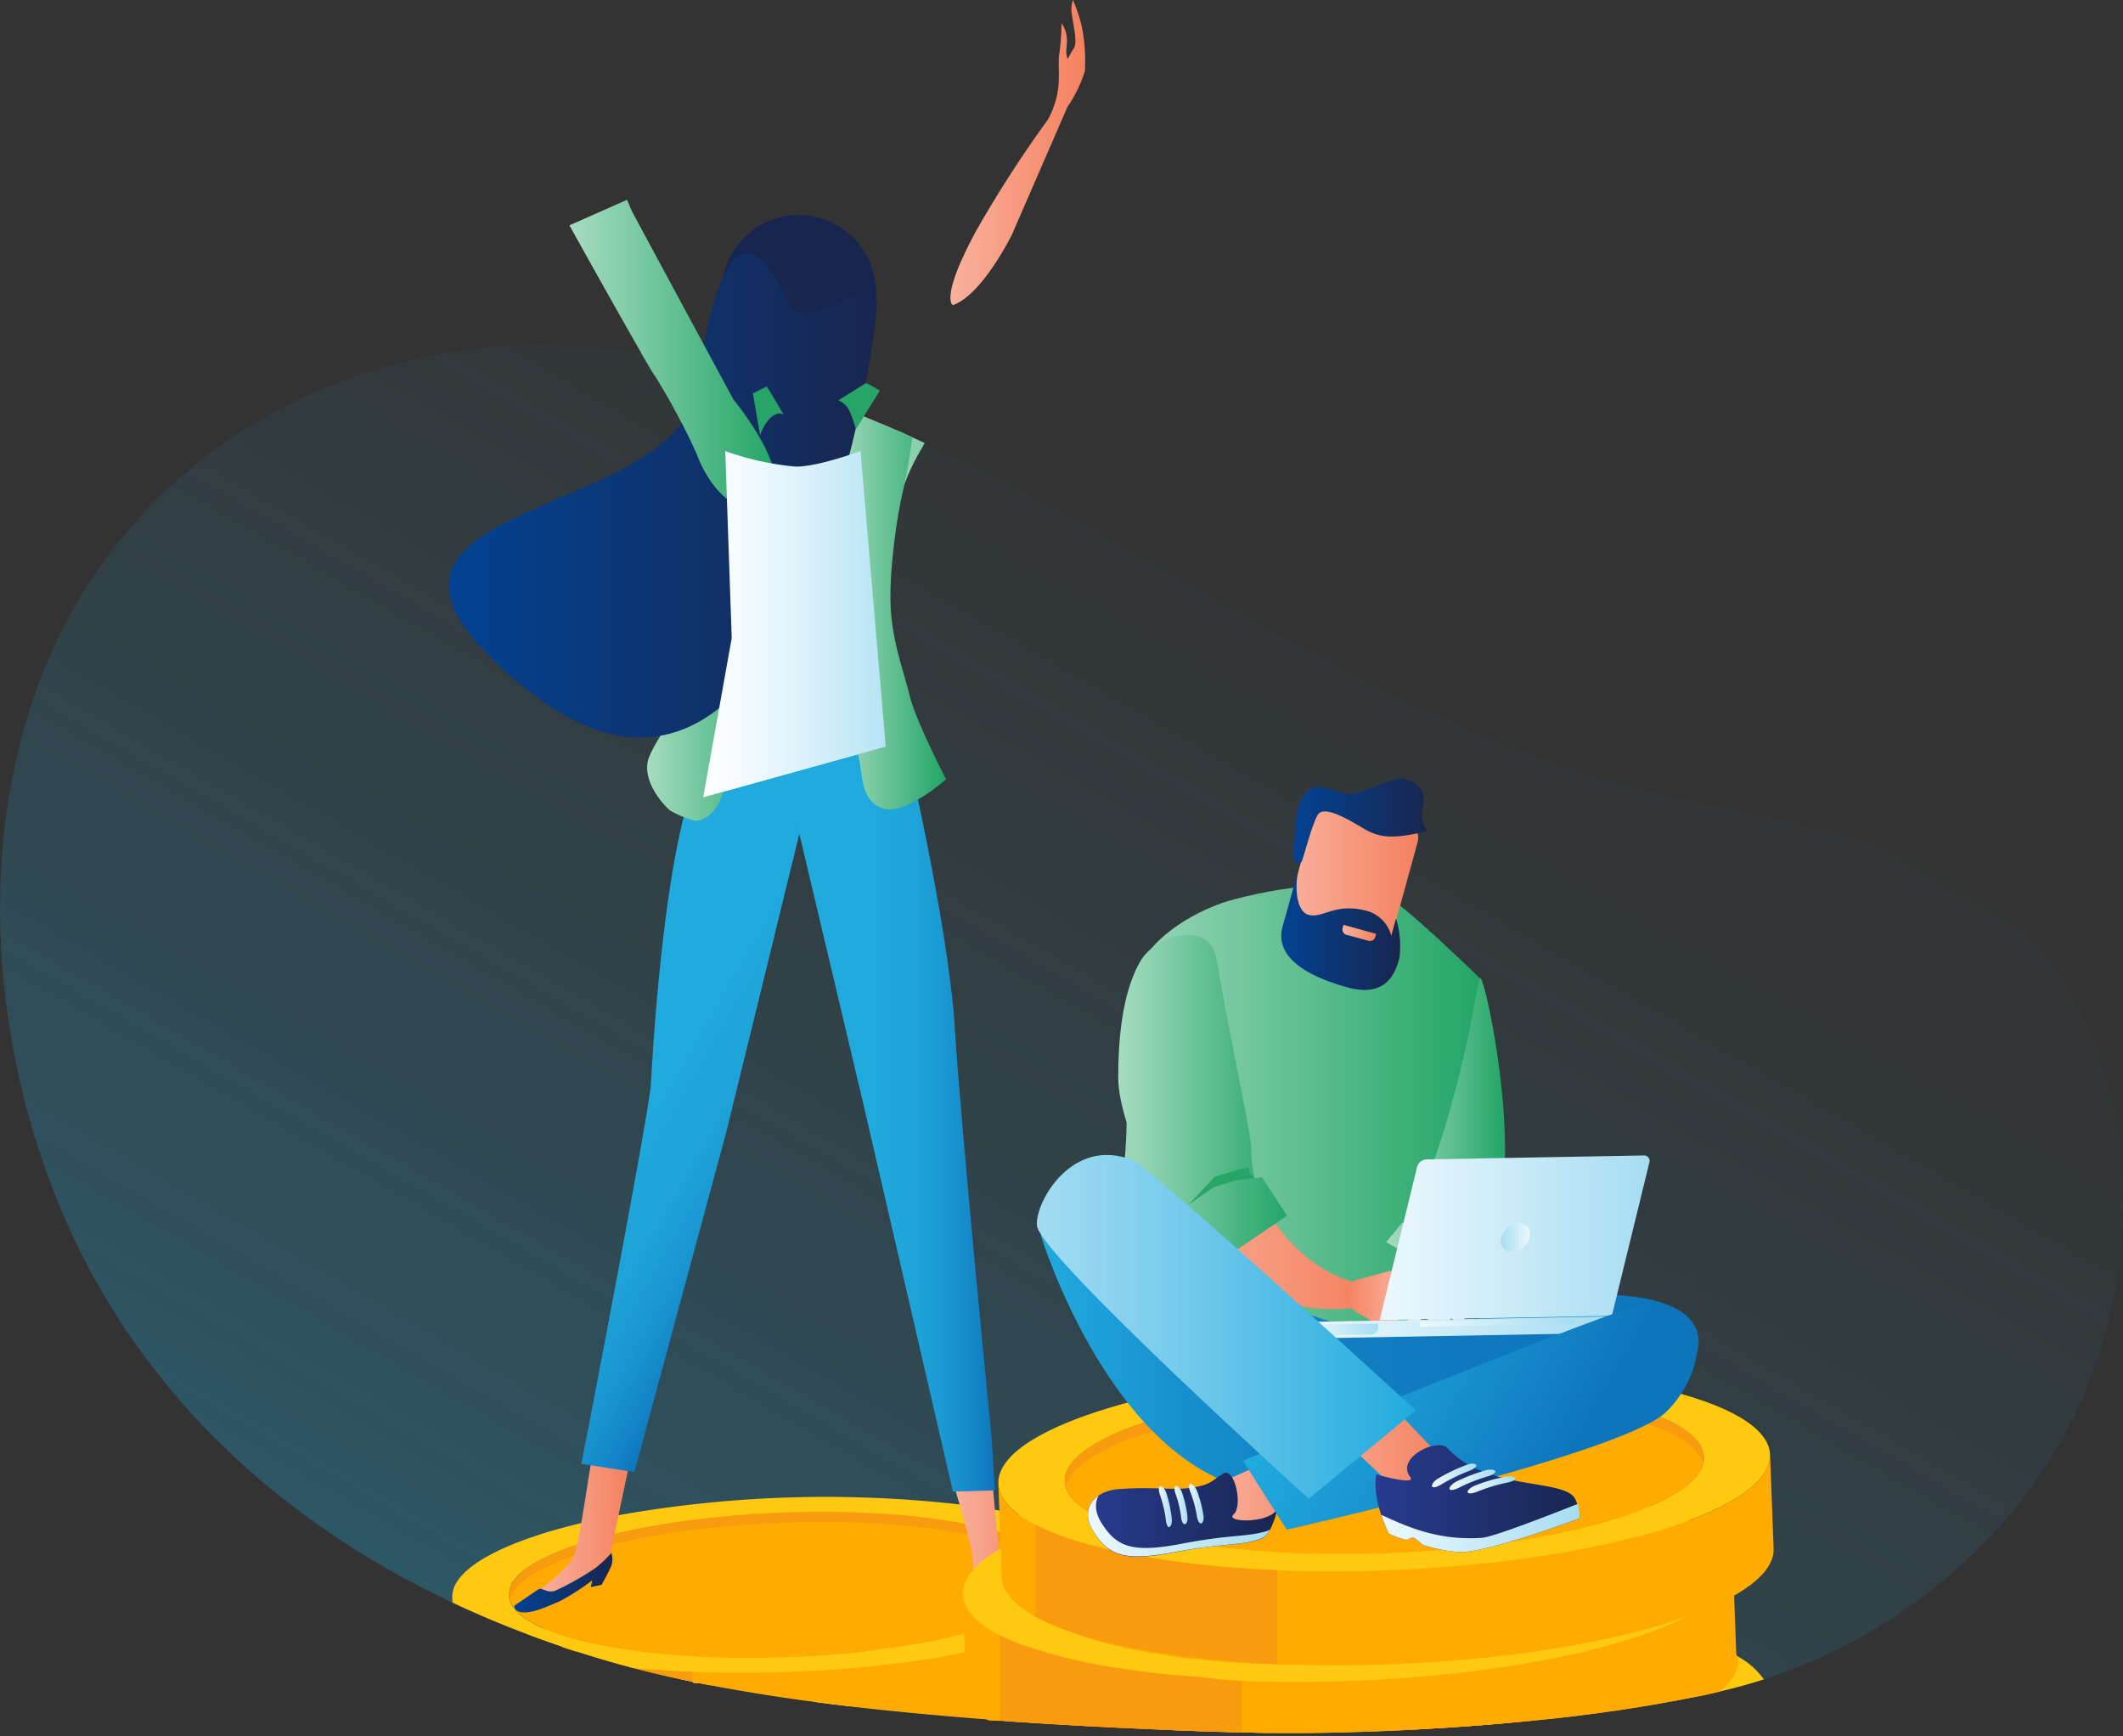 <svg xmlns="http://www.w3.org/2000/svg" xmlns:xlink="http://www.w3.org/1999/xlink" width="354.2" height="289.62" viewBox="0 0 354.2 289.62"><rect x="0" y="0" width="354.2" height="289.62" fill="#333333" stroke="none"/><defs><style>.cls-1{fill:none;}.cls-2{clip-path:url(#clip-path);}.cls-3{opacity:0.3;fill:url(#linear-gradient);}.cls-4{isolation:isolate;}.cls-5{fill:#ffab01;}.cls-6{fill:#ffc910;}.cls-7{fill:#f99b0f;}.cls-8{fill:#ffca10;}.cls-9{fill:url(#linear-gradient-2);}.cls-10{fill:url(#Áåçûìÿííûé_ãðàäèåíò_2);}.cls-11{fill:url(#linear-gradient-3);}.cls-12{fill:url(#Áåçûìÿííûé_ãðàäèåíò_2-2);}.cls-13{fill:url(#linear-gradient-4);}.cls-14{fill:url(#linear-gradient-5);}.cls-15{fill:url(#Áåçûìÿííûé_ãðàäèåíò_2-3);}.cls-16{fill:url(#Áåçûìÿííûé_ãðàäèåíò_2-4);}.cls-17{fill:url(#linear-gradient-6);}.cls-18{fill:url(#linear-gradient-7);}.cls-19{fill:url(#Áåçûìÿííûé_ãðàäèåíò_2-5);}.cls-20{fill:url(#Áåçûìÿííûé_ãðàäèåíò_2-6);}.cls-21{fill:url(#linear-gradient-8);}.cls-22{fill:url(#linear-gradient-9);}.cls-23{fill:url(#linear-gradient-10);}.cls-24{fill:url(#linear-gradient-11);}.cls-25{fill:url(#linear-gradient-12);}.cls-26{fill:#27a569;}.cls-27{fill:url(#linear-gradient-13);}.cls-28{fill:url(#linear-gradient-14);}.cls-29{fill:url(#linear-gradient-15);}.cls-30{fill:#c4d1e1;}.cls-31{fill:#e4eef3;}.cls-32{fill:url(#Áåçûìÿííûé_ãðàäèåíò_2-7);}.cls-33{fill:url(#linear-gradient-16);}.cls-34{fill:url(#linear-gradient-17);}.cls-35{fill:url(#Áåçûìÿííûé_ãðàäèåíò_2-8);}.cls-36{fill:url(#linear-gradient-18);}.cls-37{fill:url(#linear-gradient-19);}.cls-38{fill:url(#Áåçûìÿííûé_ãðàäèåíò_2-9);}.cls-39{fill:url(#linear-gradient-20);}.cls-40{fill:url(#linear-gradient-21);}.cls-41{fill:url(#linear-gradient-22);}.cls-42{fill:url(#linear-gradient-23);}.cls-43{fill:url(#linear-gradient-24);}.cls-44{fill:url(#linear-gradient-25);}.cls-45{fill:url(#Áåçûìÿííûé_ãðàäèåíò_2-10);}.cls-46{fill:url(#linear-gradient-26);}.cls-47{fill:url(#linear-gradient-27);}.cls-48{fill:#1a2d57;}.cls-49{fill:url(#linear-gradient-28);}.cls-50{fill:url(#linear-gradient-29);}.cls-51{fill:url(#linear-gradient-30);}.cls-52{fill:url(#linear-gradient-31);}.cls-53{fill:url(#Áåçûìÿííûé_ãðàäèåíò_2-11);}.cls-54{fill:url(#linear-gradient-32);}.cls-55{fill:url(#linear-gradient-33);}.cls-56{fill:url(#linear-gradient-34);}.cls-57{fill:url(#linear-gradient-35);}.cls-58{fill:url(#linear-gradient-36);}.cls-59{fill:url(#linear-gradient-37);}</style><clipPath id="clip-path" transform="translate(0)"><path class="cls-1" d="M347.44,233.25C337,256.68,317,272.3,295.73,279.67l-1.32.44c-2.26.73-4.74,1.42-7.41,2.05-.9.22-1.82.42-2.76.63h0l-.72.15a267,267,0,0,1-28.22,4.13l-3.27.31c-2.2.2-4.41.38-6.6.54-2.68.2-5.34.37-8,.52l-1.87.11c-8,.42-15.58.6-22,.55-1.63,0-3.18,0-4.64-.07h0l-.84,0-1,0-2.32-.08-3.42-.12-6.93-.26-7.63-.34c-3-.15-5.94-.3-9-.48h-.18l-2.59-.15-5.54-.35-2.77-.2h-.19l-.83-.06-1.1-.08c-7.16-.55-14.36-1.21-21.41-2l-1.67-.2h0c-1.76-.2-3.5-.42-5.24-.65h0l-.6-.08c-4.81-.64-9.5-1.36-14-2.17h0l-3.24-.59-2-.38h0l-1-.2-2.12-.45c-2.65-.57-5.22-1.18-7.69-1.83l0,0h0l-2.07-.55c-2.57-.71-5.15-1.48-7.71-2.32-.8-.25-1.6-.51-2.39-.79h0q-2.8-.94-5.58-2c-.91-.34-1.81-.69-2.72-1.05h0q-4.84-1.92-9.59-4.15h0a.18.18,0,0,1-.11-.05C53.12,256.81,32.75,241,18.52,218c-20-32.34-25.54-79.23-7.86-113.51,16.9-32.78,51.14-48.06,83.21-46.9A117.21,117.21,0,0,1,107,58.84q5,.73,9.91,1.88c.87.19,1.75.4,2.62.62,3.18.78,6.34,1.68,9.49,2.67q5.22,1.63,10.39,3.61l2.31.9h0l1.6.64.8.32q1.44.58,2.88,1.2l1.59.68c1.22.52,2.43,1,3.64,1.6q1,.45,2,.93c10.62,4.87,21.05,10.45,31.3,16.19,29.09,16.27,58,34.21,89.47,41.88,23.24,5.68,49.57,6.82,66.13,27.21C356.6,178.18,357.86,209.83,347.44,233.25Z"/></clipPath><linearGradient id="linear-gradient" x1="110.4" y1="288.14" x2="225.64" y2="88.53" gradientUnits="userSpaceOnUse"><stop offset="0" stop-color="#21abde"/><stop offset="0.14" stop-color="#21abde" stop-opacity="0.82"/><stop offset="0.36" stop-color="#21abde" stop-opacity="0.55"/><stop offset="0.57" stop-color="#21abde" stop-opacity="0.33"/><stop offset="0.75" stop-color="#21abde" stop-opacity="0.18"/><stop offset="0.9" stop-color="#21abde" stop-opacity="0.08"/><stop offset="1" stop-color="#21abde" stop-opacity="0.05"/></linearGradient><linearGradient id="linear-gradient-2" x1="120.39" y1="48.93" x2="146.16" y2="48.93" gradientUnits="userSpaceOnUse"><stop offset="0" stop-color="#024292"/><stop offset="0" stop-color="#18264f"/></linearGradient><linearGradient id="Áåçûìÿííûé_ãðàäèåíò_2" x1="158.58" y1="25.45" x2="181.06" y2="25.45" gradientUnits="userSpaceOnUse"><stop offset="0" stop-color="#f9b19d"/><stop offset="1" stop-color="#f4815f"/></linearGradient><linearGradient id="linear-gradient-3" x1="74.9" y1="82.63" x2="146.28" y2="82.63" gradientUnits="userSpaceOnUse"><stop offset="0" stop-color="#024292"/><stop offset="1" stop-color="#18264f"/></linearGradient><linearGradient id="Áåçûìÿííûé_ãðàäèåíò_2-2" x1="89.25" y1="26.98" x2="111.73" y2="26.98" xlink:href="#Áåçûìÿííûé_ãðàäèåíò_2"/><linearGradient id="linear-gradient-4" x1="95.01" y1="58.93" x2="129.39" y2="58.93" gradientUnits="userSpaceOnUse"><stop offset="0" stop-color="#a6dcc0"/><stop offset="1" stop-color="#23a568"/></linearGradient><linearGradient id="linear-gradient-5" x1="146.82" y1="57.33" x2="175.29" y2="57.33" xlink:href="#linear-gradient-4"/><linearGradient id="Áåçûìÿííûé_ãðàäèåíò_2-3" x1="89.49" y1="254.52" x2="105.16" y2="254.52" xlink:href="#Áåçûìÿííûé_ãðàäèåíò_2"/><linearGradient id="Áåçûìÿííûé_ãðàäèåíò_2-4" x1="159.05" y1="260.31" x2="173.97" y2="260.31" xlink:href="#Áåçûìÿííûé_ãðàäèåíò_2"/><linearGradient id="linear-gradient-6" x1="91.6" y1="171.56" x2="134.33" y2="196.24" gradientUnits="userSpaceOnUse"><stop offset="0" stop-color="#21abde"/><stop offset="0.44" stop-color="#20a9dd"/><stop offset="0.65" stop-color="#1ea2d8"/><stop offset="0.8" stop-color="#1995d0"/><stop offset="0.93" stop-color="#1383c5"/><stop offset="1" stop-color="#0e75bc"/></linearGradient><linearGradient id="linear-gradient-7" x1="130.01" y1="185.34" x2="165.99" y2="185.34" xlink:href="#linear-gradient-6"/><linearGradient id="Áåçûìÿííûé_ãðàäèåíò_2-5" x1="122.04" y1="65.65" x2="151.01" y2="65.65" xlink:href="#Áåçûìÿííûé_ãðàäèåíò_2"/><linearGradient id="Áåçûìÿííûé_ãðàäèåíò_2-6" x1="127.96" y1="47.28" x2="141.25" y2="47.28" xlink:href="#Áåçûìÿííûé_ãðàäèåíò_2"/><linearGradient id="linear-gradient-8" x1="117.32" y1="104.1" x2="147.77" y2="104.1" gradientUnits="userSpaceOnUse"><stop offset="0" stop-color="#fff"/><stop offset="0.27" stop-color="#f0f9fd"/><stop offset="0.78" stop-color="#c9ebf8"/><stop offset="1" stop-color="#b6e4f5"/></linearGradient><linearGradient id="linear-gradient-9" x1="107.97" y1="101.05" x2="130.86" y2="101.05" xlink:href="#linear-gradient-4"/><linearGradient id="linear-gradient-10" x1="139.17" y1="99.82" x2="157.83" y2="99.82" xlink:href="#linear-gradient-4"/><linearGradient id="linear-gradient-11" x1="85.79" y1="264.02" x2="102.18" y2="264.02" xlink:href="#linear-gradient-3"/><linearGradient id="linear-gradient-12" x1="162.3" y1="269.01" x2="176.36" y2="269.01" xlink:href="#linear-gradient-3"/><linearGradient id="linear-gradient-13" x1="181.96" y1="186.44" x2="247.04" y2="186.44" xlink:href="#linear-gradient-4"/><linearGradient id="linear-gradient-14" x1="231.28" y1="189.12" x2="251.09" y2="189.12" xlink:href="#linear-gradient-4"/><linearGradient id="linear-gradient-15" x1="235.17" y1="204.77" x2="246.5" y2="204.77" xlink:href="#linear-gradient-4"/><linearGradient id="Áåçûìÿííûé_ãðàäèåíò_2-7" x1="192.13" y1="206.12" x2="228.53" y2="206.12" xlink:href="#Áåçûìÿííûé_ãðàäèåíò_2"/><linearGradient id="linear-gradient-16" x1="186.57" y1="184.03" x2="214.73" y2="184.03" xlink:href="#linear-gradient-4"/><linearGradient id="linear-gradient-17" x1="224.27" y1="217.33" x2="233.67" y2="217.33" gradientUnits="userSpaceOnUse"><stop offset="0" stop-color="#f4815f"/><stop offset="1" stop-color="#f9b19d"/></linearGradient><linearGradient id="Áåçûìÿííûé_ãðàäèåíò_2-8" x1="214.3" y1="146.97" x2="236.61" y2="146.97" xlink:href="#Áåçûìÿííûé_ãðàäèåíò_2"/><linearGradient id="linear-gradient-18" x1="215.86" y1="136.94" x2="238.11" y2="136.94" xlink:href="#linear-gradient-3"/><linearGradient id="linear-gradient-19" x1="213.79" y1="155.19" x2="233.64" y2="155.19" xlink:href="#linear-gradient-3"/><linearGradient id="Áåçûìÿííûé_ãðàäèåíò_2-9" x1="223.97" y1="155.64" x2="229.6" y2="155.64" xlink:href="#Áåçûìÿííûé_ãðàäèåíò_2"/><linearGradient id="linear-gradient-20" x1="173.67" y1="225.8" x2="283.39" y2="225.8" gradientUnits="userSpaceOnUse"><stop offset="0" stop-color="#21abde"/><stop offset="0.05" stop-color="#1fa4da"/><stop offset="0.22" stop-color="#178fcd"/><stop offset="0.42" stop-color="#1280c3"/><stop offset="0.65" stop-color="#0f78be"/><stop offset="1" stop-color="#0e75bc"/></linearGradient><linearGradient id="linear-gradient-21" x1="217.42" y1="221.39" x2="269.21" y2="221.39" gradientUnits="userSpaceOnUse"><stop offset="0" stop-color="#edf8fc"/><stop offset="1" stop-color="#a6ddf2"/></linearGradient><linearGradient id="linear-gradient-22" x1="217.91" y1="221.77" x2="229.92" y2="221.77" xlink:href="#linear-gradient-21"/><linearGradient id="linear-gradient-23" x1="236.88" y1="220.63" x2="262.77" y2="220.63" gradientTransform="translate(4.05 -4.5) rotate(1.04)" xlink:href="#linear-gradient-21"/><linearGradient id="linear-gradient-24" x1="230.18" y1="206.48" x2="275.21" y2="206.48" xlink:href="#linear-gradient-21"/><linearGradient id="linear-gradient-25" x1="250.4" y1="206.47" x2="255.25" y2="206.47" gradientUnits="userSpaceOnUse"><stop offset="0" stop-color="#a6ddf2"/><stop offset="1" stop-color="#edf8fc"/></linearGradient><linearGradient id="Áåçûìÿííûé_ãðàäèåíò_2-10" x1="202.34" y1="247.72" x2="222.31" y2="247.72" xlink:href="#Áåçûìÿííûé_ãðàäèåíò_2"/><linearGradient id="linear-gradient-26" x1="181.52" y1="252.69" x2="213.07" y2="252.69" gradientUnits="userSpaceOnUse"><stop offset="0" stop-color="#283b90"/><stop offset="1" stop-color="#18264f"/></linearGradient><linearGradient id="linear-gradient-27" x1="181.52" y1="254.6" x2="211.89" y2="254.6" xlink:href="#linear-gradient-21"/><linearGradient id="linear-gradient-28" x1="193.39" y1="251.34" x2="195.53" y2="251.34" xlink:href="#linear-gradient-21"/><linearGradient id="linear-gradient-29" x1="195.96" y1="251.07" x2="198.13" y2="251.07" xlink:href="#linear-gradient-21"/><linearGradient id="linear-gradient-30" x1="198.38" y1="250.84" x2="200.81" y2="250.84" xlink:href="#linear-gradient-21"/><linearGradient id="linear-gradient-31" x1="220.3" y1="221.28" x2="270.32" y2="250.16" gradientUnits="userSpaceOnUse"><stop offset="0" stop-color="#21abde"/><stop offset="0.36" stop-color="#1995d0"/><stop offset="0.81" stop-color="#0e75bc"/></linearGradient><linearGradient id="Áåçûìÿííûé_ãðàäèåíò_2-11" x1="215.24" y1="236.32" x2="241.6" y2="236.32" xlink:href="#Áåçûìÿííûé_ãðàäèåíò_2"/><linearGradient id="linear-gradient-32" x1="173.04" y1="221.34" x2="236.21" y2="221.34" gradientUnits="userSpaceOnUse"><stop offset="0" stop-color="#a4dcf2"/><stop offset="0.34" stop-color="#7accec"/><stop offset="1" stop-color="#21abde"/></linearGradient><linearGradient id="linear-gradient-33" x1="229.48" y1="250" x2="263.6" y2="250" xlink:href="#linear-gradient-26"/><linearGradient id="linear-gradient-34" x1="230.45" y1="254.91" x2="263.6" y2="254.91" xlink:href="#linear-gradient-21"/><linearGradient id="linear-gradient-35" x1="244.87" y1="247.7" x2="252.81" y2="247.7" xlink:href="#linear-gradient-21"/><linearGradient id="linear-gradient-36" x1="241.83" y1="246.86" x2="249.5" y2="246.86" xlink:href="#linear-gradient-21"/><linearGradient id="linear-gradient-37" x1="238.91" y1="246.13" x2="246.31" y2="246.13" xlink:href="#linear-gradient-21"/></defs><g id="Layer_2" data-name="Layer 2"><g id="Layer_1-2" data-name="Layer 1"><g class="cls-2"><path class="cls-3" d="M103.58,277.69c-32.71-9.06-65-27.33-85.06-59.67S-7,138.79,10.65,104.51c16.9-32.78,51.14-48.06,83.22-46.9s62.59,16.19,91.68,32.47,58,34.21,89.47,41.88c23.25,5.68,49.57,6.82,66.14,27.21,15.44,19,16.69,50.66,6.28,74.08S317,272.3,295.73,279.67s-65.49,10-87.59,9.34C176.52,288,132.75,285.77,103.58,277.69Z" transform="translate(0)"/><g class="cls-4"><path class="cls-5" d="M186.86,288.18c-3-.15-5.94-.3-9-.48a2.24,2.24,0,0,0-.11.34s0,0,0-.05a1.59,1.59,0,0,1-.06-.3h0l-2.59-.15c.92-.35,1.78-.7,2.58-1.06.43-.19.85-.38,1.25-.58s.72-.35,1.06-.53l.76-.42.81-.48.75-.48a13.94,13.94,0,0,0,1.16-.85l.29-.24a9.74,9.74,0,0,0,1.25-1.23s0,0,0,0l.11-.13a1.13,1.13,0,0,0,.1-.13,2.22,2.22,0,0,0,.24-.32l.28-.42c.08-.14.16-.28.22-.41a2.9,2.9,0,0,0,.25-.58q.09-.29.15-.57l.06-.34c0-.11,0-.22,0-.33v-.26a2.35,2.35,0,0,1,0,.26c0,.21,0,.41,0,.62,0,.64.06,1.28.08,1.92C186.68,283.37,186.78,285.77,186.86,288.18Z" transform="translate(0)"/><path class="cls-6" d="M166.65,288.07h0a2.38,2.38,0,0,0,.05.26A2.34,2.34,0,0,1,166.65,288.07Zm19.83-9.91a.55.55,0,0,0,0-.18,5,5,0,0,0-1.47-3,9.46,9.46,0,0,0-1.3-1.17l-.2-.15h0a24.46,24.46,0,0,0-5.93-3h0c-1-.37-2.09-.72-3.26-1.06h0c-.49-.15-1-.29-1.52-.42l-.9-.23-.55-.14h0l-.06,0-.27-.07h0c-1.09-.25-2.22-.5-3.42-.73l-.63-.12h0l-1.46-.26c-.69-.13-1.4-.24-2.12-.35h0c-.82-.13-1.64-.25-2.48-.35h-.11c-22.13-2.92-51.6-1-70,4.74l-1.52.5-1.28.44q2.78,1.05,5.58,2h0l.8-.32,1-.36,1-.36h0c12.07-4,30.54-6,47.07-5.33q1.56.06,3.09.15l1.52.1,1.51.11,1.77.16q1.35.12,2.64.27c.48.06,1,.11,1.43.18l1.41.19,1.37.21c.91.14,1.81.29,2.68.46l.43.08,1.89.39.21.05h0l1.54.37.69.18h0l.95.26c.53.15,1,.3,1.53.46l.72.24.79.29h0l.14,0,.13.05.27.1c.31.12.61.24.89.37h0l.15.07h0c.28.12.55.24.8.37h0l.46.23.15.09h0l.57.31.53.31c.35.23.66.45.95.67h0l.29.24.25.22c.11.1.21.19.3.29l.22.22c.06.08.13.15.19.22l0,0h0a1.43,1.43,0,0,1,.19.26l.2.31a2.93,2.93,0,0,1,.31.61,1.11,1.11,0,0,1,.1.29l0,0,.06.22s0,.05,0,.07,0,.21.05.32a3,3,0,0,1-.1,1.15c-.62,2.4-3.94,4.88-10,7.08l-.14.05-.88.3-.23.08-.43.14c.42.29.87.58,1.37.86a.29.29,0,0,0,.1,0,0,0,0,0,0,0,0l.19,0V287l2.77.2,5.54.35c.92-.35,1.78-.7,2.58-1.06.43-.19.85-.38,1.25-.58s.72-.35,1.06-.53l.76-.42.81-.48.75-.48a13.94,13.94,0,0,0,1.16-.85l.29-.24a9.74,9.74,0,0,0,1.25-1.23s0,0,0,0h0a1.13,1.13,0,0,0,.1-.13,1.13,1.13,0,0,0,.1-.13,2.22,2.22,0,0,0,.24-.32l.28-.42c.08-.14.16-.28.22-.41a2.9,2.9,0,0,0,.25-.58,4.6,4.6,0,0,0,.16-.58c0-.11,0-.22.05-.33s0-.22,0-.33A2.35,2.35,0,0,0,186.48,278.16Z" transform="translate(0)"/><path class="cls-5" d="M93.21,276.41h-.06l-.07,0h.08Z" transform="translate(0)"/><path class="cls-5" d="M176.84,279.48c-.62,2.4-3.94,4.88-10,7.08l-.14.05-.88.3-.23.08-.43.14h0l-.43-.3c-7.16-.55-14.36-1.21-21.41-2l-1.67-.2h0c-1.76-.2-3.5-.42-5.24-.65h0l-.6-.08c-4.81-.64-9.5-1.36-14-2.17h0l-3.24-.59-2-.38h0l-1,.32v-.52l-2.12-.45c-2.65-.57-5.22-1.18-7.69-1.83l-1.15-.12,1.08.1-2.07-.55c-2.57-.71-5.15-1.48-7.71-2.32-.8-.25-1.6-.51-2.39-.79l.8-.32,1-.36,1-.36h0c12.07-4,30.54-6,47.07-5.33q1.56.06,3.09.15l1.52.1,1.51.11,1.77.16q1.34.12,2.64.27c.48.06,1,.11,1.43.18l1.41.19,1.37.21c.91.14,1.81.29,2.68.46l.43.08,1.89.39.21.05h0l1.54.37.69.18h0l.95.26c.53.15,1,.3,1.53.46l.72.24.79.29h0l.14,0,.13.05.27.1c.31.12.61.24.89.37h0l.15.07h0c.28.12.55.24.8.37h0l.46.23.15.09h0l.57.31.53.31c.35.23.66.45.95.67h0l.29.24.25.22c.11.1.21.19.3.29l.22.22c.06.08.13.15.19.22l0,0h0l.19.26.2.31a2.93,2.93,0,0,1,.31.61c0,.1.07.19.1.29l0,0,.06.22s0,.05,0,.07,0,.21.05.32A3,3,0,0,1,176.84,279.48Z" transform="translate(0)"/><path class="cls-7" d="M93.15,276.39h0l-.07,0Z" transform="translate(0)"/><path class="cls-7" d="M176.94,278.33a3.45,3.45,0,0,1-.1,1.15,3.87,3.87,0,0,0-.6-1.25,10.56,10.56,0,0,0-4.15-3.14h0l-.65-.3-.06,0h0l-.06,0h0c-.72-.32-1.5-.63-2.36-.93h0l-.09,0h0c-.61-.21-1.25-.41-1.92-.61-1.31-.38-2.75-.73-4.31-1.06l-1.26-.26-.36-.07c-18-3.41-44.57-2.24-61.51,2.55h0c-1.05.3-2.06.61-3,.94l-.46.16c-.8-.25-1.6-.51-2.39-.79h0l.82-.32,1-.36,1-.36h0c12.07-4,30.54-6,47.07-5.33q1.56.06,3.09.15l1.52.1,1.51.11,1.77.16q1.34.12,2.64.27c.48.06,1,.11,1.43.18l1.41.19,1.37.21c.91.14,1.81.29,2.68.46l.43.08,1.89.39.21.05h0l1.54.37.69.18h0l.95.26c.53.15,1,.3,1.53.46l.72.24.73.25h0l.19.08.13.05.27.1c.31.12.61.24.89.37h0l.15.07h0c.28.12.55.24.8.37h0l.46.23.15.09h0l.57.31.53.31c.35.23.66.45.95.67h0l.29.24.25.22c.11.1.21.19.3.29l.22.22c.06.08.13.15.19.22l0,0h0l.19.26.2.31a3.51,3.51,0,0,1,.31.61c0,.1.07.19.1.29l0,0a1.89,1.89,0,0,1,.05.23l0,.06C176.91,278.11,176.92,278.22,176.94,278.33Z" transform="translate(0)"/><path class="cls-7" d="M150.13,276.69a.43.43,0,0,0-.12-.11,4.06,4.06,0,0,0-1.18-.56l-.19-.06c-.3-.09-.65-.17-1-.25l-2-.4h0l-.12,0-2,.23-.82.08c-.84.09-1.68.17-2.53.24l-.13,0,7.64,1.5.85.19h0c.65-.07,1.29-.16,1.92-.24A.66.66,0,0,0,150.13,276.69Zm6.77,1.16a4.64,4.64,0,0,0-1.91-1.17h0a16.26,16.26,0,0,0-2.87-.79l1.81-.61-3.39-.66-1.76-.34-.37.13-1.43.48-.84-.16-2.25-.44,1.81-.6-5.15-1-.37.12-1.43.48-.85-.16-2.24-.44-.37.13-4.13,1.38,3.09.6-5.09,1.7h0l-5.69,1.91-2,.66-2.54.85-2.41.81,2,.38,3.24.59h0l2-.66.37-.13,9.26,1.81a7.52,7.52,0,0,1,2.71.95,1.28,1.28,0,0,1,.32.28h0c1.74.23,3.48.45,5.24.65h0l1.67.2a1.23,1.23,0,0,0-.19-1.37h0a2,2,0,0,0-.28-.31l.48,0h0a40.72,40.72,0,0,0,10.22-1.68C156.79,280.32,157.88,279,156.9,277.85Zm-17.37,3.49a21.34,21.34,0,0,1-2.73-.32l-8.23-1.6,1.28-.43,1.91-.64,7-2.35h0l.24-.08.37-.13.56.11h0l7.64,1.5.85.19h0a5,5,0,0,1,1.27.51c1.21.69.79,1.59-1.36,2.31A26.3,26.3,0,0,1,139.53,281.34Zm10.6-4.65a.43.43,0,0,0-.12-.11,4.06,4.06,0,0,0-1.18-.56l-.19-.06c-.3-.09-.65-.17-1-.25l-2-.4h0l-.12,0-2,.23-.82.08c-.84.09-1.68.17-2.53.24l-.13,0,7.64,1.5.85.19h0c.65-.07,1.29-.16,1.92-.24A.66.66,0,0,0,150.13,276.69Zm0,0a.43.43,0,0,0-.12-.11,4.06,4.06,0,0,0-1.18-.56l-.19-.06c-.3-.09-.65-.17-1-.25l-2-.4h0l-.12,0-2,.23-.82.08c-.84.09-1.68.17-2.53.24l-.13,0,7.64,1.5.85.19h0c.65-.07,1.29-.16,1.92-.24A.66.66,0,0,0,150.13,276.69Z" transform="translate(0)"/><path class="cls-8" d="M157,276.33c-.53-.8-2.05-1.52-4.53-2l-.38-.08,1.81-.61-5.15-1-.37.12-1.43.49-.84-.17-2.25-.43,1.81-.61-5.15-1-.37.12-1.43.49-.85-.17-2.24-.44-.37.13-4.13,1.38,3.09.6L124,276.56h0l-.55.18-4.51,1.5-2.19.74h0l-1.19.4-2.12.71,2.12.45v.52l1-.32h0l2,.38,5.22-1.75.37-.13,9.26,1.8c3,.6,4,1.66,2.71,2.64a3.39,3.39,0,0,1-.28.2l.6.08h0c1.74.23,3.48.45,5.24.65h0a4.38,4.38,0,0,0,1.48-1.17h0a1.21,1.21,0,0,0,.2-.34h0a1.38,1.38,0,0,0-.49-1.65,41.58,41.58,0,0,0,10.71-1.72,7.35,7.35,0,0,0,3.37-1.87A1.17,1.17,0,0,0,157,276.33Zm-7.28,1.77a6.06,6.06,0,0,1-1.36.62,26.3,26.3,0,0,1-8.85.93,18.27,18.27,0,0,1-2.73-.32l-2.63-.51h0l-2.4-.47-3.19-.62,4-1.35h0l6.41-2.14.37-.13,6.18,1.2h0l2,.4c.38.08.73.16,1,.25l.19.06a4.06,4.06,0,0,1,1.18.56.43.43,0,0,1,.12.11.66.66,0,0,1,.26.66A1.27,1.27,0,0,1,149.74,278.1Z" transform="translate(0)"/><path class="cls-7" d="M83.72,289.6l-.37-.15.27.1Z" transform="translate(0)"/></g><g class="cls-4"><path class="cls-6" d="M85.16,271.53v.1a.31.31,0,0,0,0-.1Z" transform="translate(0)"/><path class="cls-5" d="M75.55,267.37a.18.18,0,0,1-.11-.05l0-.84a1.94,1.94,0,0,0,0,.24A3.89,3.89,0,0,0,75.55,267.37Z" transform="translate(0)"/><path class="cls-5" d="M93.21,276.41h-.06l-.07,0h.08Z" transform="translate(0)"/><path class="cls-5" d="M187,275.82a4.21,4.21,0,0,1-.53,2.16c-.06.13-.14.26-.22.4a7.2,7.2,0,0,1-.91,1.18,20,20,0,0,1-6.17,4.14h0a55.19,55.19,0,0,1-5.91,2.34c-1.17.39-2.39.77-3.66,1.13l-2.77-.2v.93l-.19,0a0,0,0,0,1,0,0,.29.29,0,0,1-.1,0c-.5-.28-.95-.57-1.37-.86h0l-.43-.3c-7.16-.55-14.36-1.21-21.41-2l-1.67-.2h0c-1.76-.2-3.5-.42-5.24-.65h0l-.6-.08c-4.81-.64-9.5-1.36-14-2.17h0l-3.24-.59-2-.38h0l-1,.32v-.52l-2.12-.45c-2.65-.57-5.22-1.18-7.69-1.83l1.52.14,1.6.13.31,0h0l1.75.12,1.78.11,1.41.08,1.42.06,1.19.05h.33l2,.05,2.46,0h3.72c.84,0,1.68,0,2.52,0l2.15-.05c1.44,0,2.88-.1,4.31-.17h0l.29,0c1.11-.05,2.22-.12,3.33-.2.82-.05,1.64-.11,2.45-.18l.4,0,1.26-.11a2.66,2.66,0,0,0,.28,0L145,278c1.17-.12,2.32-.25,3.47-.39h.05c.65-.07,1.29-.16,1.92-.24,1.55-.21,3.08-.43,4.59-.67h0l2-.35.09,0L159,276l2.07-.4,1.15-.24,1.42-.32,1-.22c.77-.18,1.52-.36,2.26-.56s1.3-.34,1.94-.51h0l2-.59.38-.12h.05l.78-.25.74-.24,1.19-.41.3-.11,1-.35.92-.36.48-.19c.33-.14.65-.27,1-.42h0l.6-.27c.39-.17.76-.35,1.12-.53s.75-.38,1.11-.58l.5-.28c.5-.28,1-.57,1.38-.85s.56-.38.82-.57.49-.38.71-.57a3.11,3.11,0,0,0,.33-.29l.31-.29.34-.34a3.47,3.47,0,0,0,.25-.29,3.47,3.47,0,0,0,.25-.29,3.19,3.19,0,0,0,.23-.32l.28-.42a4.1,4.1,0,0,0,.22-.41h0a3.29,3.29,0,0,0,.17-.39c0-.14.09-.27.13-.4a1.17,1.17,0,0,0,.05-.2,3.12,3.12,0,0,0,.09-.44,2.83,2.83,0,0,0,0-.29,2,2,0,0,0,0-.25.06.06,0,0,1,0,0v.07q.24,6,.46,11.93v.07a1,1,0,0,0,0,.17C187,275.05,187,275.44,187,275.82Z" transform="translate(0)"/><path class="cls-6" d="M172.75,269.7v-1.59l-.08-.1-.83.47h0l-.58.31h0l-.14.08h0c-.6.3-1.24.59-1.93.88l-1.14.47-.67.26-1.73.61h0l-1,.34a19.17,19.17,0,0,0,2.27,1.35l.23.12.48.23.05,0,.25.12.16.08.15.06.05,0,.55.25h0l2-.59.38-.12h.05l.78-.25.74-.24,1.19-.41.3-.11,1-.35.92-.36A29.26,29.26,0,0,1,172.75,269.7Zm0,0v-1.59l-.08-.1-.83.47h0l-.58.31h0l-.14.08h0c-.6.3-1.24.59-1.93.88l-1.14.47-.67.26-1.73.61h0l-1,.34a19.17,19.17,0,0,0,2.27,1.35l.23.12.48.23.05,0,.25.12.16.08.15.06.05,0,.55.25h0l2-.59.38-.12h.05l.78-.25.74-.24,1.19-.41.3-.11,1-.35.92-.36A29.26,29.26,0,0,1,172.75,269.7Zm13.73-7.41a5.58,5.58,0,0,0-2.35-4l-.28-.23a14.55,14.55,0,0,0-1.9-1.25,26.79,26.79,0,0,0-4-1.85h0q-.89-.33-1.86-.66h0c-1.8-.59-3.81-1.15-6.07-1.65h0l-2.46-.51-.76-.14-.76-.14c-1.9-.34-3.86-.64-5.9-.89h0a197.82,197.82,0,0,0-56.9,1.78q-3.17.58-6.11,1.29c-2.83.67-5.49,1.41-7.93,2.23-9.57,3.21-14.08,6.94-13.73,10.46a3.89,3.89,0,0,0,.12.65h0q4.74,2.24,9.59,4.15a.31.31,0,0,1,0,.1v-.1c.91.36,1.81.71,2.72,1.05q2.78,1.05,5.58,2h0c.79.28,1.59.54,2.39.79,2.56.84,5.14,1.61,7.71,2.32l2.07.55-1.08-.1,1.15.12,1.52.14,1.6.13.31,0h0l1.75.12,1.78.11,1.41.08,1.42.06,1.19.05h.33l2,.05,2.46,0h3.72c.84,0,1.68,0,2.52,0l2.15-.05c1.44,0,2.88-.1,4.31-.17h0l.29,0c1.11-.05,2.22-.12,3.33-.2.82-.05,1.64-.11,2.45-.18l.4,0,1.26-.11a2.66,2.66,0,0,0,.28,0L145,278c1.17-.12,2.32-.25,3.47-.39h.05c.65-.07,1.29-.16,1.92-.24,1.55-.21,3.08-.43,4.59-.67h0l2-.35.09,0L159,276l2.07-.4,1.15-.24,1.42-.32,1-.22c.77-.18,1.52-.36,2.26-.56s1.3-.34,1.94-.51h0l2-.59.38-.12h.05l.78-.25.74-.24,1.19-.41.3-.11,1-.35.92-.36.48-.19c.33-.14.65-.27,1-.42h0l.6-.27c.39-.17.76-.35,1.12-.53s.75-.38,1.11-.58l.5-.28c.5-.28,1-.57,1.38-.85s.56-.38.82-.57.49-.38.71-.57a3.11,3.11,0,0,0,.33-.29l.31-.29.34-.34a3.47,3.47,0,0,0,.25-.29,3.47,3.47,0,0,0,.25-.29,3.19,3.19,0,0,0,.23-.32l.28-.42a4.1,4.1,0,0,0,.22-.41h0a3.29,3.29,0,0,0,.17-.39c0-.14.09-.27.13-.4a1.17,1.17,0,0,0,.05-.2,3.12,3.12,0,0,0,.09-.44c0-.14,0-.28,0-.43v-.07A.66.66,0,0,0,186.48,262.29Zm-25.57,10.2c-1.31.34-2.68.66-4.09,1-.66.14-1.33.28-2,.41l-2.31.43c-.65.12-1.3.22-2,.33l-1.94.29-.76.1c-.74.11-1.49.21-2.24.3h0l-.12,0-2,.23-.82.08c-.84.09-1.68.17-2.53.24l-.13,0h0l-1.17.1h0c-1,.09-2,.16-3.05.22l-3.09.16h0c-.57,0-1.14.06-1.71.07s-1.15,0-1.72.05h0l-1.57,0c-1.19,0-2.38,0-3.57,0h0c-2.09,0-4.17-.06-6.21-.15l-1.29-.06-2.2-.13c-.73,0-1.45-.1-2.16-.16-1.85-.15-3.66-.34-5.42-.57l-.7-.09c-1.85-.25-3.64-.54-5.35-.87l-1.27-.26h0l-.8-.17L97,273.73l-.73-.19a37.06,37.06,0,0,1-5.62-1.9q-.77-.33-1.44-.69l-.64-.36c-2-1.16-3.19-2.43-3.54-3.74a2.07,2.07,0,0,1-.08-.42,2.35,2.35,0,0,1,0-.59,1,1,0,0,1,0-.17s0-.06,0-.09a1.89,1.89,0,0,1,.08-.4,0,0,0,0,1,0,0s0-.06,0-.09.09-.26.14-.39.12-.27.19-.4l0-.09c.06-.1.12-.21.19-.31l.21-.3a.39.39,0,0,1,.08-.1l.14-.18a9.51,9.51,0,0,1,1.28-1.24l.07-.05h0l0,0a5.74,5.74,0,0,1,.47-.35c.14-.11.29-.21.44-.31.44-.3.93-.6,1.46-.89l.47-.26.68-.34.89-.43c.75-.34,1.55-.67,2.41-1,.65-.25,1.33-.49,2-.73l0,0h0l.53-.17.91-.29,1.59-.47,1.09-.3c.66-.18,1.33-.35,2-.52,1.59-.38,3.25-.74,5-1.06l1.54-.28c.52-.1,1-.19,1.58-.27l1.6-.26c1-.15,1.94-.28,2.93-.41.56-.08,1.12-.15,1.69-.21l1.93-.22.38,0,2.34-.23.38,0,.93-.08,1.82-.14,1.13-.08,2.27-.13c4.11-.22,8.26-.29,12.33-.21l1.54,0,2.43.08,2.38.13.54,0,2.55.19c2,.16,3.88.36,5.74.61.22,0,.45.05.67.09,1,.14,2.05.29,3,.47l1.26.22.52.09.24.05,1.89.39q.92.19,1.77.42c.49.12,1,.25,1.43.38l.57.16.6.18,1.3.42.86.31.44.17.67.27h0l.34.14q.87.38,1.62.78c.37.19.71.4,1,.6a5.46,5.46,0,0,1,.47.31c.3.21.57.42.82.63h0a.52.52,0,0,1,.11.1l.21.19.15.15.13.12h0l0,0a.8.8,0,0,0,.13.13l.1.11,0,.05h0l.15.2a.86.86,0,0,0,.07.1h0l.17.26,0,.05h0l0,0,.13.23v0h0l.06.12h0s0,0,0,0v0a.47.47,0,0,1,.06.15c0,.06.05.12.07.17s0,.06,0,.09,0,0,0,0v.07a2.54,2.54,0,0,1,.1.37.77.77,0,0,1,0,.15,3.42,3.42,0,0,1,0,.64v.05c0,.11,0,.2,0,.31a3.94,3.94,0,0,1-.18.65,5.08,5.08,0,0,1-.33.66c-.06.1-.13.21-.21.32s-.32.42-.51.64a11.71,11.71,0,0,1-2.09,1.77l-.29.19-.51.32-.08.05-.83.47h0l-.58.31h0l-.14.08h0c-.6.3-1.24.59-1.93.88l-1.14.47-.67.26-1.73.61h0l-1,.34c-.67.2-1.35.41-2,.6Zm11.84-2.79v-1.59l-.08-.1-.83.47h0l-.58.31h0l-.14.08h0c-.6.3-1.24.59-1.93.88l-1.14.47-.67.26-1.73.61h0l-1,.34a19.17,19.17,0,0,0,2.27,1.35l.23.12.48.23.05,0,.25.12.16.08.15.06.05,0,.55.25h0l2-.59.38-.12h.05l.78-.25.74-.24,1.19-.41.3-.11,1-.35.92-.36A29.26,29.26,0,0,1,172.75,269.7Zm-79.59,6.69h-.08l.07,0h.06Z" transform="translate(0)"/><path class="cls-5" d="M161.24,254.24c19.12,3.71,21,11.27,4.32,16.87s-45.8,7.14-64.91,3.42-21.06-11.27-4.32-16.87S142.13,250.52,161.24,254.24Z" transform="translate(0)"/><path class="cls-7" d="M96.33,259.34c16.73-5.6,45.8-7.14,64.91-3.42,9.52,1.85,14.77,4.65,15.59,7.69,1-3.67-4.33-7.19-15.59-9.37-19.11-3.72-48.18-2.19-64.91,3.42-8.41,2.81-12.1,6.12-11.27,9.19C85.72,264.29,89.44,261.65,96.33,259.34Z" transform="translate(0)"/><path class="cls-7" d="M93.15,276.39h0l-.07,0Z" transform="translate(0)"/><path class="cls-7" d="M115.53,278.93v1.61l-2.12-.45c-2.65-.57-5.22-1.18-7.69-1.83l-1.15-.12,1.08.1h0l1.57.16,1.6.13.31,0h0l1.75.12,1.78.11Z" transform="translate(0)"/></g><path class="cls-9" d="M146.16,48.93a12.89,12.89,0,1,1-12.88-13.07A13,13,0,0,1,146.16,48.93Z" transform="translate(0)"/><path class="cls-10" d="M181,11.89a22.59,22.59,0,0,1-2.91,5.95l-9.26,21.3s-5,10.16-9.88,11.76c0,0-2.18-1.15,3.91-12.39a199.3,199.3,0,0,1,12-18.6c2.66-5,1.48-8.44,1.86-10.85a38.83,38.83,0,0,0,.39-5.19c1.51,2.27.61,4,.83,5.22s0,.81,1.2-1c.68-1-.07-3.83-.31-5.69A4.91,4.91,0,0,1,179,0a23.63,23.63,0,0,1,1.56,4.79A29.57,29.57,0,0,1,181,11.89Z" transform="translate(0)"/><path class="cls-11" d="M146.28,50.72c0,7.57-15.34,108.56-64.94,58.36C55.83,83.26,114.21,86.38,116.5,63.8c.76-7.53,5.47-34.79,14.72-13.7C134.49,57.55,146.28,43.16,146.28,50.72Z" transform="translate(0)"/><path class="cls-12" d="M111.36,52.43c-4.92-1.59-9.89-11.76-9.89-11.76l-9.25-21.3a21.82,21.82,0,0,1-2.91-6,29.43,29.43,0,0,1,.49-7.1,23.67,23.67,0,0,1,1.56-4.78,4.91,4.91,0,0,1,.14,2.38c-.24,1.86-1,4.66-.31,5.7,1.2,1.81,1,2.21,1.19,1s-.68-3,.83-5.23a38.83,38.83,0,0,0,.39,5.19C94,13,92.81,16.4,95.44,21.41a200.85,200.85,0,0,1,12,18.64C113.54,51.28,111.36,52.43,111.36,52.43Z" transform="translate(0)"/><path class="cls-13" d="M122.35,66.62,105.42,35.23l-.8-1.9L95,37.59s13.4,24.11,14.33,25.16a109.79,109.79,0,0,1,7,13.2c.65,2,5.05,11.26,11.21,7.84S122.35,66.62,122.35,66.62Z" transform="translate(0)"/><path class="cls-14" d="M148,65.09l16.94-31.4.79-1.89,9.61,4.25S161.9,60.16,161,61.22,155,72.64,154,74.41c-3.56,5.85-3.56,9.11-4.37,8.34C144.54,78,148,65.09,148,65.09Z" transform="translate(0)"/><path class="cls-15" d="M105.16,243.45l-3.48,16.43s-7.74,5.9-10.24,6.59-2-.25-1.71-.79,5-3.92,6-6.09,2.86-16.4,3.17-17.08S105.16,243.45,105.16,243.45Z" transform="translate(0)"/><path class="cls-16" d="M159.05,247.46s2.89,9.32,3.25,12.52-.2,4.24.79,5.2,7.91,8.6,9.44,8.52a1.44,1.44,0,0,0,1.44-1.54s-5.43-5.82-6.35-8.11-1.87-15.22-2-16.53S159.05,247.46,159.05,247.46Z" transform="translate(0)"/><path class="cls-17" d="M135.7,129.58l-14.49,59.13-15.37,56.86L97,244.19s11.29-58.27,11.59-63.38,2.52-46.63,9.92-55.48S135.7,129.58,135.7,129.58Z" transform="translate(0)"/><path class="cls-18" d="M150.59,121.86s7.61,32,8.7,49.49,6.14,68.35,6.14,68.35l.56,8.92-7,.2-14.92-64.55L130,124.93Z" transform="translate(0)"/><path class="cls-19" d="M131,52.76s1.22,7,.2,8.94-8,6.41-9,7.77,2,11.85,12.07,10.3,14.18-6.42,14.18-8,4.64-4.26,1.36-5.42-8.59-2-10-3.5a11.11,11.11,0,0,1-2.25-9.52C138.6,49.27,131,52.76,131,52.76Z" transform="translate(0)"/><path class="cls-20" d="M136.48,38.83c-.21-.06-.43-.1-.65-.14-.44,2.4-2.45,5.24-5.56,7.48A19.59,19.59,0,0,1,128,47.58v2.25c0,3.34,3,6,6.65,6s6.64-2.7,6.64-6V44.75A13.6,13.6,0,0,1,136.48,38.83Z" transform="translate(0)"/><path class="cls-21" d="M147.77,124.54,117.32,133l4.76-26.56L121,75.25a48.08,48.08,0,0,0,11.51,2.57c3.52.21,11.05-2.57,11.05-2.57Z" transform="translate(0)"/><path class="cls-22" d="M116.8,73.43s2.48,17.4,2.87,24.41c.71,12.64-11,25.29-11.64,29.37s3.67,7.93,3.67,7.93a16.54,16.54,0,0,0,4.09,1.75c1.43.19,4.16-1.12,5.11-5.83,1.18-5.83,4.8-25.9,5.52-29.53,1-5.15.21-20.2,1-22.15s3.78-8.26,3.37-9.81-3.37-4.37-3.37-4.37S118.43,69.74,116.8,73.43Z" transform="translate(0)"/><path class="cls-23" d="M145.09,64.62s-4,1.6-5.22,2.18-.61,7,0,7.87,1.69,20.55,1.84,25.21.77,23,1.54,26.37.31,7.29,4,8.6S157.83,130,157.83,130s-5.06-9.81-6-13.75-2.93-8.94-3.23-14.91,1-15.12,2.13-19.82C152,76.23,152.6,69,152.91,68.11S146.32,65.05,145.09,64.62Z" transform="translate(0)"/><path class="cls-24" d="M102,259.05a3.46,3.46,0,0,1,0,2.14c-.33.83-1.63,3.19-1.63,3.19l-1.8.38.25-1.14a39.75,39.75,0,0,1-5.48,3.52c-1.73.7-5.43,2.56-7.09,1.56a1,1,0,0,1-.45-.83s3.52-2.42,4.07-2.76,1.4.72,2.76.25a46.37,46.37,0,0,0,6.63-3.73A18.48,18.48,0,0,0,102,259.05Z" transform="translate(0)"/><path class="cls-25" d="M162.44,263a5.52,5.52,0,0,0,0,2.17,10.09,10.09,0,0,0,1,2.23l1.59.73a39.74,39.74,0,0,0,4.58,4.17c1.48.94,4.62,3.31,6.3,2.56a1,1,0,0,0,.52-.75s-2.89-2.91-3.35-3.32-1.39.52-2.58-.14a44,44,0,0,1-5.57-4.65A29.61,29.61,0,0,1,162.44,263Z" transform="translate(0)"/><path class="cls-26" d="M144.32,64l-4.45,2.77a3.56,3.56,0,0,1,1.84,1.75,21,21,0,0,1,1.08,3.06l4-6.41S144.32,63.6,144.32,64Z" transform="translate(0)"/><path class="cls-26" d="M127.91,64.47l.72,1.13,2.29,3.87s-.48-1.21-2.25.1a7,7,0,0,0-1.84,3.06l-1.22-7Z" transform="translate(0)"/><g class="cls-4"><path class="cls-6" d="M253.39,287.5c-.46-.05-.91-.09-1.37-.12q-3.44-.3-7-.48c-3.06-.15-6.18-.24-9.33-.27-3,0-5.92,0-8.89.09q-3.48.09-6.94.29-3.72.21-7.4.53c-1.71.15-3.4.32-5.08.5l-.24,0c-1.94.21-3.86.45-5.74.71l3.42.12,2.32.08,1,0,.84,0h0c1.46,0,3,.07,4.64.07,6.37,0,13.93-.13,22-.55l1.87-.11c2.62-.15,5.28-.32,8-.52a1.47,1.47,0,0,1-.13.57A57.88,57.88,0,0,0,253.39,287.5Zm-8.67,1a2.15,2.15,0,0,1,.33.35,2,2,0,0,0,.24-.38Zm-7.85.64a5.76,5.76,0,0,1-.7.44l1.18,0A1.93,1.93,0,0,0,236.87,289.16Z" transform="translate(0)"/></g><g class="cls-4"><path class="cls-5" d="M166.63,288a0,0,0,0,1,0,0v-.33a1,1,0,0,0,0,.17C166.62,287.86,166.63,287.91,166.63,288Z" transform="translate(0)"/><path class="cls-5" d="M295.27,283.6v0Z" transform="translate(0)"/><path class="cls-5" d="M295.33,283a4,4,0,0,1-.05.6,5.36,5.36,0,0,0,0-.8A1.34,1.34,0,0,1,295.33,283Z" transform="translate(0)"/><path class="cls-6" d="M295.32,282.77a5.36,5.36,0,0,1,0,.8,4,4,0,0,0,.05-.6A1.34,1.34,0,0,0,295.32,282.77ZM290,276.36a50,50,0,0,0-13.13-4.63l-1.1-.25c-.76-.17-1.56-.33-2.37-.49-1.6-.31-3.24-.59-4.93-.85a194.45,194.45,0,0,0-28.94-2h-1.41q-3.26,0-6.52.12l-2.32.09c-5.12.22-10.22.6-15.18,1.13h0l-.95.1c-1.78.2-3.54.41-5.28.65h0c-1.87.26-3.72.54-5.52.84h0l-2.32.4c-4.63.83-9,1.81-13,2.94l-.13,0s0,0,0,0l-.32.09L185,275q-1.26.38-2.46.78c-1.19.4-2.31.8-3.37,1.22-.8.31-1.57.63-2.29.94h0l-.63.28a38.4,38.4,0,0,0-3.94,2.07h0c-3.06,1.89-4.88,3.83-5.47,5.75a3.7,3.7,0,0,0-.14.55c0,.12,0,.24-.05.36a4.61,4.61,0,0,0,0,.83c0,.06,0,.11,0,.16l.19,0V287l2.77.2,5.54.35,2.59.15v0l0-.21a3.22,3.22,0,0,1,0-1,5.47,5.47,0,0,1,1.45-2.76h0a19.23,19.23,0,0,1,6.17-4.14c.34-.16.69-.32,1.06-.47h0l.1,0,1.06-.45c1-.4,2.11-.81,3.28-1.2s2.67-.85,4.1-1.24h0l.49-.15h0A128.74,128.74,0,0,1,209,273.22h0c1.36-.2,2.73-.4,4.13-.57,2.24-.29,4.54-.54,6.86-.75H220c2.12-.19,4.25-.35,6.41-.47h0c3.24-.19,6.51-.3,9.76-.33h0a165.52,165.52,0,0,1,24.82,1.49h0c1.73.25,3.4.54,5,.85l.87.18h0c.88.18,1.73.37,2.54.56h0c1.29.31,2.49.63,3.61,1,.6.18,1.16.37,1.71.55l.8.29c.52.19,1,.38,1.49.58l.69.3c.45.2.88.41,1.28.61,2.83,1.46,4.5,3.08,5,4.75a3.9,3.9,0,0,1,.13.57c.94-.21,1.86-.41,2.76-.63,2.67-.63,5.15-1.32,7.41-2.05A12.76,12.76,0,0,0,290,276.36Z" transform="translate(0)"/><path class="cls-5" d="M237.35,289.62l-1.18,0a5.76,5.76,0,0,0,.7-.44A1.93,1.93,0,0,1,237.35,289.62Z" transform="translate(0)"/><path class="cls-5" d="M245.29,288.49a2,2,0,0,1-.24.38,2.15,2.15,0,0,0-.33-.35Z" transform="translate(0)"/><path class="cls-5" d="M284.16,284.19a.36.36,0,0,1,0,.1s0-.05,0-.07Z" transform="translate(0)"/><path class="cls-5" d="M284.24,282.79h0l-.72.15a267,267,0,0,1-28.22,4.13c-.61.16-1.24.3-1.9.43a57.88,57.88,0,0,1-8.1,1,1.47,1.47,0,0,0,.13-.57c-2.68.2-5.34.37-8,.52l-1.87.11c-8,.42-15.58.6-22,.55-1.63,0-3.18,0-4.64-.07h0l-.84,0-1,0-2.32-.08-3.42-.12-2.15.31h0l-1.21.19-1.12.18-3.31-.65.87-.29-7.63-.34c-3-.15-5.94-.3-9-.48a2.24,2.24,0,0,0-.11.34s0,0,0-.05a1.59,1.59,0,0,1-.06-.3h0v0l0-.21a3.22,3.22,0,0,1,0-1,5.47,5.47,0,0,1,1.45-2.76h0a19.23,19.23,0,0,1,6.17-4.14c.34-.16.69-.32,1.06-.47h0l.1,0,1.06-.45c1-.4,2.11-.81,3.28-1.2s2.67-.85,4.1-1.24h0l.49-.15h0A128.74,128.74,0,0,1,209,273.22h0c1.36-.2,2.73-.4,4.13-.57,2.24-.29,4.54-.54,6.86-.75H220c2.12-.19,4.25-.35,6.41-.47h0c3.24-.19,6.51-.3,9.76-.33h0a165.52,165.52,0,0,1,24.82,1.49h0c1.73.25,3.4.54,5,.85l.87.18h0c.88.18,1.73.37,2.54.56h0c1.29.31,2.49.63,3.61,1,.6.18,1.16.37,1.71.55l.8.29c.52.19,1,.38,1.49.58l.69.3c.45.2.88.41,1.28.61,2.83,1.46,4.5,3.08,5,4.75A3.9,3.9,0,0,1,284.24,282.79Z" transform="translate(0)"/><path class="cls-7" d="M284.16,284.19a.36.36,0,0,1,0,.1s0-.05,0-.07Z" transform="translate(0)"/><path class="cls-7" d="M284.23,282.79l-.72.15c-2-3-7.83-5.69-17.43-7.56l-.65-.12h0c-1.22-.23-2.48-.44-3.77-.64-1.9-.28-3.87-.53-5.89-.73h0a186.42,186.42,0,0,0-29.27-.52h-.05q-3.22.18-6.39.47H220q-3.5.31-6.87.75c-4.3.55-8.42,1.24-12.27,2.07h0l-.57.12h0q-4.69,1.05-8.7,2.34h0l-.64.22c-1.56.52-3,1.06-4.26,1.61q-.81.35-1.53.69h0s0,0,0,0a18,18,0,0,0-6.08,4.23,5.7,5.7,0,0,0-1.06,1.81,2.24,2.24,0,0,0-.11.34s0,0,0-.05a1.59,1.59,0,0,1-.06-.3h0v0l0-.21a3.22,3.22,0,0,1,0-1,5.47,5.47,0,0,1,1.45-2.76h0a19.23,19.23,0,0,1,6.17-4.14c.34-.16.69-.32,1.06-.47h0l.1,0,1.06-.45c1-.4,2.11-.81,3.28-1.2s2.67-.85,4.1-1.24h0l.49-.15h0A128.74,128.74,0,0,1,209,273.22h0c1.36-.2,2.73-.4,4.13-.57,2.24-.29,4.54-.54,6.86-.75H220c2.12-.19,4.25-.35,6.41-.47h0c3.24-.19,6.51-.3,9.76-.33h0a165.52,165.52,0,0,1,24.82,1.49h0c1.73.25,3.4.54,5,.85l.87.18h0c.88.18,1.73.37,2.54.56h0c1.29.31,2.49.63,3.61,1,.6.18,1.16.37,1.71.55l.8.29c.52.19,1,.38,1.49.58l.69.3c.45.2.88.41,1.28.61,2.83,1.46,4.5,3.08,5,4.75A3.86,3.86,0,0,1,284.23,282.79Z" transform="translate(0)"/><path class="cls-7" d="M198.84,289l-.43.15-.36.12,1.21-.19Zm62.19-6.6c-.76-.9-2.62-1.71-5.54-2.28l2.09-.7-6-1.16-.43.15-1.66.55-1-.19-1-.21h0l-1.52-.29,2.08-.7-3.72-.72h0l-2.2-.44-.43.14-1.66.56-1-.19-1.3-.26h0l-1.28-.25-.43.15-1.09.36h0l-1.89.65h0l-1.74.58,3.57.7-3.8,1.27h0l-8.68,2.92L217,284.81,207.4,288l-.24.08-2.32.78,2.32.08,1,0,.84,0h0c1.46,0,3,.07,4.64.07l6.24-2.09,2.69-.9L223,286l3.83.75,6.9,1.34a12.21,12.21,0,0,1,1.87.49l1.87-.11c2.62-.15,5.28-.32,8-.52a1.47,1.47,0,0,1-.13.57,57.88,57.88,0,0,0,8.1-1c.66-.13,1.29-.27,1.9-.43s1.26-.35,1.84-.54C260.91,285.27,262.17,283.73,261,282.41ZM231.9,283l8.41-2.82.42-.15,9.54,1.86a8.51,8.51,0,0,1,2.48.81c1.4.8.91,1.85-1.58,2.68a30.72,30.72,0,0,1-10.26,1.08,24,24,0,0,1-3.16-.38l-9.54-1.85Z" transform="translate(0)"/><path class="cls-8" d="M255.49,278.18l2.09-.7-1.36-.27s0,0,0,0l-4.59-.89-.43.14-1.66.56-1-.19-1.32-.25h0l-1.23-.25,2.08-.7-.77-.16h0l-5.17-1-.43.15-1.66.56-1-.2-2.59-.5-.43.14-4.79,1.61,3.57.7-.09,0-1.89.64h0l-8.56,2.86-1.94.65L217,282.86l-9.87,3.3-4.74,1.59-1-.19-2.6-.5-.43.14-3.92,1.32-.87.29,3.31.65,1.12-.18,1.21-.19h0l2.15-.31,3.42.12,2.32.08,1,0,.84,0-.6-.12,4.1-1.37,10.09-3.38L223,284l10.73,2.09a12.78,12.78,0,0,1,2,.53c1.39.51,2,1.15,1.75,1.81,2.62-.15,5.28-.32,8-.52a1.56,1.56,0,0,0-.38-1,3.33,3.33,0,0,0-.32-.34,48.16,48.16,0,0,0,12.41-2,8.65,8.65,0,0,0,3.9-2.16C262.35,280.79,260.43,279.14,255.49,278.18Zm-2.74,4.51a6.73,6.73,0,0,1-1.58.73,30.47,30.47,0,0,1-10.26,1.07,22.48,22.48,0,0,1-3.16-.37L231.9,283l-3.69-.72,7.26-2.43h0l4.82-1.61.42-.14,4.24.82,5.3,1C253.46,280.54,254.34,281.67,252.75,282.69Zm-8,5.83a2.15,2.15,0,0,1,.33.35,2,2,0,0,0,.24-.38Z" transform="translate(0)"/></g><g class="cls-4"><path class="cls-6" d="M172.32,281.24c-.17-4.25-.38-9.92-.54-14.17.11,2.93.42,10.82.54,13.84A1.82,1.82,0,0,0,172.32,281.24Z" transform="translate(0)"/><path class="cls-5" d="M245.29,288.49a2,2,0,0,1-.24.38,2.15,2.15,0,0,0-.33-.35Z" transform="translate(0)"/><path class="cls-5" d="M160.68,266.07V266A.34.34,0,0,0,160.68,266.07Z" transform="translate(0)"/><path class="cls-5" d="M290,276.79c.07,1.77-.92,3.58-3,5.37-.9.22-1.82.42-2.76.63h0l-.72.15a267,267,0,0,1-28.22,4.13c-.61.16-1.24.3-1.9.43a57.88,57.88,0,0,1-8.1,1,1.47,1.47,0,0,0,.13-.57c-2.68.2-5.34.37-8,.52l-1.87.11c-8,.42-15.58.6-22,.55-1.63,0-3.18,0-4.64-.07h0l-.84,0-1,0-2.32-.08-3.42-.12-2.15.31h0l-1.21.19-1.12.18-3.31-.65.87-.29-7.63-.34c-3-.15-5.94-.3-9-.48a2.24,2.24,0,0,0-.11.34s0,0,0-.05a1.59,1.59,0,0,1-.06-.3h0l-2.59-.15-5.54-.35-2.77-.2v.93l-.19,0a0,0,0,0,1,0,0,.29.29,0,0,1-.1,0c-.5-.28-.95-.57-1.37-.86h0l-.43-.3c-2.22-1.64-3.37-3.38-3.44-5.17l-.23-6.08-.12-3.09,0-.77-.07-1.69-.11-3.13,0-.66v-.12h0a.81.81,0,0,0,0,.16,2.57,2.57,0,0,0,.06.4,2.25,2.25,0,0,0,.05.22h0a.82.82,0,0,0,.06.19,3,3,0,0,0,.13.39,6.26,6.26,0,0,0,1.06,1.75,3.7,3.7,0,0,0,.37.42,8.48,8.48,0,0,0,.86.82l.06.06h0a11.4,11.4,0,0,0,1.18.9,19.17,19.17,0,0,0,2.27,1.35l.23.12.48.23.05,0,.25.12.16.08.15.06.05,0,.55.25h0l.16.07.11,0a1.28,1.28,0,0,1,.24.11l.13.05c.43.18.87.35,1.33.52l.08,0,.28.11.25.09.06,0,.65.23h0l.08,0,.34.11.17.06.49.16.47.15c.29.09.59.19.9.27l.75.22.69.19h0l.35.1.3.08h0c.3.09.6.17.91.24l1.59.38c1.11.26,2.26.5,3.47.74.59.11,1.18.23,1.79.33l1.82.31.23,0h0l1.08.17,1.06.16,1.75.24,1.11.14h0l1.07.14c.62.08,1.26.15,1.89.21l.15,0,1.42.14.31,0,1.13.1c1,.1,2.1.18,3.17.26l2.36.16c1.37.08,2.76.15,4.15.21,1.11,0,2.23.08,3.36.1l1.7,0c1.39,0,2.78,0,4.19,0l3.82,0h.06l3.9-.09,3.39-.14,1.74-.08,1.61-.1h0c1-.05,1.95-.12,2.93-.19l1.58-.12h0l2.09-.17c1.71-.15,3.4-.31,5.08-.5l1.94-.22.37,0c.84-.11,1.68-.21,2.51-.33h0l1.47-.2c.56-.08,1.11-.15,1.66-.24,1.89-.28,3.75-.58,5.57-.92,0,0,0,0,0,0,3.21-.57,6.29-1.23,9.2-1.95h0c1.4-.34,2.76-.71,4.08-1.09h0q1-.29,2-.6l1-.31,1-.31c1.19-.4,2.31-.8,3.37-1.22.88-.34,1.71-.68,2.49-1l.93-.42c.45-.21.88-.42,1.29-.64a25.09,25.09,0,0,0,4.66-3c.16-.13.31-.27.45-.4s.35-.32.52-.49.3-.31.44-.47.27-.31.39-.46a7.46,7.46,0,0,0,.64-.94,5.21,5.21,0,0,0,.37-.75,4.91,4.91,0,0,0,.25-.8c0-.06,0-.12.05-.18s0-.23.05-.35,0-.24,0-.36a1.93,1.93,0,0,0,0-.24.17.17,0,0,1,0,.07v0l.18,4.71q.19,5.18.38,10.33C290,276.5,290,276.65,290,276.79Z" transform="translate(0)"/><path class="cls-6" d="M267.41,249.34c26.75,5.2,29.46,15.77,6,23.61s-64.07,10-90.81,4.79-29.46-15.77-6-23.61S240.66,244.14,267.41,249.34Zm-77.5,26c22.16,4.31,55.84,2.53,75.23-4s17.16-15.26-5-19.57-55.83-2.52-75.23,4-17.15,15.25,5,19.56Z" transform="translate(0)"/><path class="cls-5" d="M260.14,251.77c22.15,4.31,24.39,13.07,5,19.57s-53.07,8.27-75.23,4-24.39-13.06-5-19.56S238,247.47,260.14,251.77Z" transform="translate(0)"/><path class="cls-7" d="M184.91,257.7c19.4-6.5,53.08-8.28,75.23-4,11,2.14,17.11,5.39,18.06,8.91,1.11-4.25-5-8.33-18.06-10.87-22.15-4.3-55.83-2.52-75.23,4-9.74,3.27-14,7.1-13.06,10.65C172.63,263.42,176.94,260.37,184.91,257.7Z" transform="translate(0)"/><path class="cls-7" d="M238.78,266.86c1.66,1.51.39,3.31-4,4.77-5.07,1.7-12.9,2.49-19.84,2.19a47.83,47.83,0,0,1-7-.78l-1.2-.23-.43.15-1.66.55-1-.19-5-1,2.08-.7-3.58-.7-.42.15-1.66.55-1-.2-5-1,2.08-.7-3.58-.7,4.79-1.6.43-.14,2.6.5,1,.19,14.62-4.89,5.22-1.75,12.52-4.2-3.58-.69,4.79-1.61.43-.14,2.6.51,1,.19,1.66-.56.43-.14,5.95,1.16-2.09.69,2.6.51,1,.19,1.66-.56.42-.14,6,1.16-2.09.7c7.24,1.4,8,4.27,1.64,6.39A48.16,48.16,0,0,1,238.78,266.86ZM217,271.74a35.6,35.6,0,0,0,11.86-1.27c4-1.35,3.57-3.17-1-4.07l-10.74-2.09-.42.15-14.19,4.75,10.73,2.09a29.87,29.87,0,0,0,3.8.44Zm17.4-13.22-12.1,4.05,9.54,1.85a22.66,22.66,0,0,0,3.16.37,30.7,30.7,0,0,0,10.26-1.07c3.46-1.16,3.06-2.73-.89-3.49l-9.54-1.86-.43.15Z" transform="translate(0)"/><path class="cls-8" d="M238.78,264.91c1.66,1.51.39,3.3-4,4.76-5.07,1.71-12.9,2.5-19.84,2.2a47.83,47.83,0,0,1-7-.78l-1.2-.22-.43.14-1.66.55-1-.19-5-1,2.08-.7-3.58-.69-.42.14-1.66.55-1-.18-5-1,2.08-.7-3.58-.7,4.79-1.6.43-.15,2.6.51,1,.19,14.62-4.89,5.22-1.75,12.52-4.19-3.58-.7,4.79-1.61.43-.14,2.6.5,1,.19,1.66-.55.43-.15L242.1,254l-2.09.7,2.6.51,1,.19,1.66-.56.42-.14,6,1.16-2.09.7c7.24,1.4,8,4.27,1.64,6.39A48.16,48.16,0,0,1,238.78,264.91ZM217,269.78a35.62,35.62,0,0,0,11.86-1.26c4-1.35,3.57-3.17-1-4.07l-10.74-2.09-.42.15-14.19,4.75,10.73,2.09a28.23,28.23,0,0,0,3.8.43Zm17.4-13.22-12.1,4.05,9.54,1.86a22.66,22.66,0,0,0,3.16.37,30.43,30.43,0,0,0,10.26-1.08c3.46-1.16,3.06-2.72-.89-3.49l-9.54-1.85-.43.14Z" transform="translate(0)"/><path class="cls-7" d="M207.16,280.39V289l-2.32-.08-3.42-.12-2.15.31h0l-1.21.19-1.12.18-3.31-.65.87-.29-7.63-.34c-3-.15-5.94-.3-9-.48a2.24,2.24,0,0,0-.11.34s0,0,0-.05a1.59,1.59,0,0,1-.06-.3h0l-2.59-.15-5.54-.35-2.77-.2V272.8l.23.12.48.23.05,0,.25.12.31.14.64.28.1,0h0l.15.07a1.28,1.28,0,0,1,.24.11l.13.05c.43.18.87.35,1.33.52l.08,0,.43.15h0l.78.28h0l.08,0,.34.11.17.06.49.16.47.15c.29.09.59.19.9.27l.75.22.69.19h0l.35.1.3.08h0c.3.09.6.17.91.24l1.59.38c1.11.26,2.26.5,3.47.74.59.11,1.18.23,1.79.33l1.82.31.23,0h0l1.08.17,1.06.16,1.75.24,1.11.14h0l1.07.14c.62.08,1.26.15,1.89.21l.15,0,1.42.14.31,0,1.13.1c1,.1,2.1.18,3.17.26Q203.86,280.26,207.16,280.39Z" transform="translate(0)"/></g><g class="cls-4"><path class="cls-6" d="M178.25,262.76c-.17-4.24-.38-9.91-.54-14.16.11,2.93.42,10.81.54,13.84C178.25,262.55,178.24,262.66,178.25,262.76Z" transform="translate(0)"/><path class="cls-5" d="M295.32,242.64q.3,7.85.59,15.68c.16,4-5.08,8.22-15.93,11.85-23.4,7.84-64.06,10-90.82,4.78-14.36-2.79-21.79-7.13-22-11.77l-.6-15.68c.18,4.64,7.61,9,22,11.77,26.75,5.2,67.41,3.05,90.82-4.78C290.23,250.85,295.47,246.64,295.32,242.64Z" transform="translate(0)"/><path class="cls-6" d="M273.35,230.86c26.74,5.21,29.46,15.78,6,23.63s-64.07,10-90.82,4.78-29.45-15.78-6-23.62S246.6,225.67,273.35,230.86Zm-77.5,26c22.15,4.31,55.83,2.53,75.22-4s17.16-15.26-5-19.56-55.83-2.54-75.22,4-17.16,15.25,5,19.56Z" transform="translate(0)"/><path class="cls-5" d="M266.07,233.31c22.16,4.3,24.4,13.06,5,19.56s-53.07,8.27-75.22,4-24.39-13.06-5-19.56S243.92,229,266.07,233.31Z" transform="translate(0)"/><path class="cls-7" d="M190.85,239.22c19.39-6.49,53.07-8.27,75.22-4,11,2.15,17.11,5.4,18.07,8.92,1.1-4.25-5-8.33-18.07-10.86-22.15-4.31-55.83-2.54-75.22,4-9.75,3.26-14,7.1-13.06,10.65C178.56,245,182.87,241.89,190.85,239.22Z" transform="translate(0)"/><path class="cls-7" d="M172.75,254.33V269.7c3.68,2,9.16,3.84,16.41,5.25a164.13,164.13,0,0,0,23.93,2.63V261.92a166.2,166.2,0,0,1-24.52-2.65C181.7,257.93,176.42,256.24,172.75,254.33Z" transform="translate(0)"/></g><path class="cls-27" d="M206,150c-5.32,1.33-15.13,6.11-17.18,14.26-3.08,12.25,3.08,30.23-6.68,47.82C179,217.64,236,225.17,236,225.17l11-61.89s-13.75-13.43-16.57-14.34C224.65,147.07,216.59,147.27,206,150Z" transform="translate(0)"/><path class="cls-28" d="M247.13,163.32c2,5,7,34.37,1.41,41.3-.65.8,2.89,2,2.25,5.71-.1.62-1.17,3.53-1.17,3.53l-4.56,1.19-13.78-7.84,2.64-3.22,1.25,0a2.84,2.84,0,0,0,.85-2.45c-.33-1.35,3.16-3.55,8.43-26.38C246,168.47,246.69,162.23,247.13,163.32Z" transform="translate(0)"/><path class="cls-29" d="M241.8,203.23l-4.08-.9-1.65-.26a3,3,0,0,1-.9,2l3.16.1,3.7.8,4.47,2.54Z" transform="translate(0)"/><path class="cls-30" d="M236,207a12.22,12.22,0,0,1,5.84,1.61c2,1.26,3.92,4,2,5.48a30.66,30.66,0,0,1-4.77,2.86S231.91,217.18,236,207Z" transform="translate(0)"/><path class="cls-31" d="M243.84,214.22l-1.92-.41s-6.61-.6-7.55-.08-4,2.56-4,2.56l-.63.58a3.21,3.21,0,0,0,3.47-.47c2-1.4,2.16-.33,2.16-.33l-.34,1.77,0,2.24-.31.95s-.28.51-.06.7A1.24,1.24,0,0,0,236,222l2-3.51.54,3.82a1.38,1.38,0,0,0,.91.65c.59.13.59,0,.59,0l.46-1a1.15,1.15,0,0,0,.4.67,1.88,1.88,0,0,0,1.19.33l-.18-4,.82,2a1.53,1.53,0,0,0,.9.66c.67.15.85.21.85.21Z" transform="translate(0)"/><path class="cls-32" d="M209.61,198.49s4.79,12.15,16.32,15.4c2,.57,3.23,2.72,2.27,3.42-1.24.88-2.93,1.08-5.82,1.07-6,0-14.23-1.89-19.9-7.38-8.41-8.13-11-11.82-10.2-15.92S209.61,198.49,209.61,198.49Z" transform="translate(0)"/><path class="cls-33" d="M190.4,160.12c-2.43,4-3.85,10.45-3.83,19.67,0,7.14,6.18,18.83,7.12,22.42.16.6.53,3.17.53,3.17l6.83,6.7,13.68-9.28-4.16-6.39-1.24.13a21.16,21.16,0,0,1-.57-4.89c.21-1.37-3.79-19.78-5.78-31.58C201.84,153.27,192.82,156.14,190.4,160.12Z" transform="translate(0)"/><path class="cls-26" d="M202.66,196.31l4-1.23,1.62-.41a3,3,0,0,0,1.07,1.87l-3.14.36L202.57,198l-4.24,2.92Z" transform="translate(0)"/><path class="cls-34" d="M225.06,213.86l7-1.91s2,2.65,1.6,3.31,0,4.58,0,4.58l-3.37,2.86-2.75-.91s-.19-1.19.75-1.31-.64-.8-1.13-1.08S222.59,217,225.06,213.86Z" transform="translate(0)"/><path class="cls-35" d="M231.64,158.19a2.76,2.76,0,0,1-3.39,1.92l-11.93-3.29a2.75,2.75,0,0,1-1.92-3.38l4.87-17.68a2.73,2.73,0,0,1,3.38-1.92l11.94,3.28a2.76,2.76,0,0,1,1.92,3.39Z" transform="translate(0)"/><path class="cls-36" d="M215.86,143.38s.07-7.3.95-9.19,1.48-3.22,4-2.77c3.73.67,3.56,1.46,5.64.84s6-2.41,7.15-2.37c1.94.06,4.63,1.46,3.8,4.91a3.93,3.93,0,0,0,.73,3.69c-.22.27-1,.38-2.28.64-3.77.74-5.86.53-8.21-.84s-6.7-4.1-7.77-2.38-2.43,7.54-2.77,7.92S216.21,143.83,215.86,143.38Z" transform="translate(0)"/><path class="cls-37" d="M216.58,145.24,214,154.52c-.58,2.1-1,6.93,10.84,10.2,7,1.93,8.18-3.29,8.65-5a15.64,15.64,0,0,0-.58-6.5s-.79,2.88-.79,2.88a5.84,5.84,0,0,0-4-4.13c-5.39-1.48-7.47,1.33-9.83.63C216.48,152.06,215.93,148.7,216.58,145.24Z" transform="translate(0)"/><path class="cls-38" d="M224.65,155.94l3.68,1a.91.91,0,0,0,1.12-.65l.15-.51-5.45-1.5-.14.51A.91.91,0,0,0,224.65,155.94Z" transform="translate(0)"/><path class="cls-39" d="M282.86,226.55c-1.7,4.7-31.47,22-41.45,21l-30.07,1.43c-25.57-3.12-37.67-42.85-37.67-42.85,1-10,26.21,4.49,35.19,9,14.22,7.1,23.21,7.46,23.21,7.46,9.51,1,20.54-6.36,32.55-6.62C277.81,215.61,285.54,219.15,282.86,226.55Z" transform="translate(0)"/><path class="cls-40" d="M217.44,221.78a.08.08,0,0,0,0,0v-1.25l51.76-.94,0,1.24s0,0,0,0l-.13.24c-.64,1.1-1.83,1.32-3.2,1.34l-45,.82c-1.37,0-2.56-.15-3.25-1.22Z" transform="translate(0)"/><path class="cls-41" d="M229.92,221.76s0,0,0,0l-.12.19a2.22,2.22,0,0,1-.75.65l-7.87.14c-1.32,0-2.47-.11-3.12-1l-.13-.18a.05.05,0,0,1,0,0V221l12-.22Z" transform="translate(0)"/><rect class="cls-42" x="236.89" y="220.19" width="25.87" height="0.88" transform="translate(-3.97 4.58) rotate(-1.04)"/><path class="cls-43" d="M230.18,220.21l6.25-25.56a1.7,1.7,0,0,1,1.51-1.24l36.31-.66a.91.91,0,0,1,.92,1.2l-6.25,25.56Z" transform="translate(0)"/><path class="cls-44" d="M250.48,206.51a1.74,1.74,0,0,0,1.77,2.32,3.27,3.27,0,0,0,2.93-2.4,1.75,1.75,0,0,0-1.78-2.32A3.25,3.25,0,0,0,250.48,206.51Z" transform="translate(0)"/><path class="cls-45" d="M206.74,255.56c3.59.62,6.32-3.54,6.32-3.54l9.25-7.29-1.95-4.93-18,8.11S203.16,255,206.74,255.56Z" transform="translate(0)"/><path class="cls-46" d="M213.07,251.74a9.29,9.29,0,0,1-.68,2.33c-.69,1.89-1.54,2.56-2.43,2.82-3.45,1-5.94.5-14.25,2.11s-10.8.39-13.24-3.44.1-6.83,4.15-7.15c5.87-.44,9.13.23,12.18-.23,3.21-.49,3.41-1.21,5.28-2.36s3.37,5.35,1.71,6.84C204.33,254,211.83,254.17,213.07,251.74Z" transform="translate(0)"/><path class="cls-47" d="M211.29,255.43c-3.45,1-5.94.51-14.25,2.11s-10.8.39-13.24-3.44c-1.12-1.77-1.18-3.35-.52-4.58-1.83,1.26-2.45,3.45-.81,6,2.44,3.83,4.93,5,13.24,3.44s10.8-1.09,14.25-2.11a3.17,3.17,0,0,0,1.93-1.71A2.63,2.63,0,0,1,211.29,255.43Z" transform="translate(0)"/><path class="cls-48" d="M213.06,251.85a1,1,0,0,0,0-.11l-.08.13Z" transform="translate(0)"/><path class="cls-49" d="M195.11,254.73c-.27.1-.5-.4-.59-1.11a20.18,20.18,0,0,0-1-4.28c-.24-.7-.23-1.32.06-1.4s.76.42,1,1.1a20.59,20.59,0,0,1,.91,4.24C195.59,254,195.38,254.63,195.11,254.73Z" transform="translate(0)"/><path class="cls-50" d="M197.68,254.26c-.28.06-.53-.43-.61-1.1a18.45,18.45,0,0,0-.95-4c-.24-.66-.22-1.23.09-1.27s.79.46,1,1.11a17.92,17.92,0,0,1,.9,4C198.19,253.62,198,254.2,197.68,254.26Z" transform="translate(0)"/><path class="cls-51" d="M200.38,254.14c-.29,0-.57-.48-.68-1.17a20,20,0,0,0-1.13-4.15c-.26-.69-.26-1.26.06-1.28s.83.53,1.09,1.2a20.26,20.26,0,0,1,1.07,4.11C200.89,253.53,200.68,254.11,200.38,254.14Z" transform="translate(0)"/><path class="cls-52" d="M207.38,243.67s63.6-26.15,67.24-26.19c12.28-.11,9.46,12.32,3.24,18.17-7.35,6.9-63.19,19.53-63.19,19.53Z" transform="translate(0)"/><polygon class="cls-53" points="232.61 248.21 215.25 231.75 222.64 224.42 241.6 244.35 232.61 248.21"/><path class="cls-54" d="M236.21,235.27S192,194.77,189,193.56c-10.09-4.1-16.34,7-16,10.89.46,5,45.35,45.56,45.35,45.56Z" transform="translate(0)"/><path class="cls-55" d="M262.39,249.5c1,.95,1.21,3.76,1.21,3.76s-14.75,5.58-19.92,5.68a26,26,0,0,1-6.09-1.16c-.39-.1-1.29-1.11-1.67-1.23-.71-.2-.87.48-1.48.29a17.72,17.72,0,0,1-2.73-1c-3.11-6.62-2.06-9.88-2.06-9.88s6.78,1.94,5.62.42c-2.48-3.24,4.62-6.56,6.2-4.83C247.78,248.45,259.4,246.74,262.39,249.5Z" transform="translate(0)"/><path class="cls-56" d="M263.21,250.88c-4.53,1.8-14.06,5.52-15.95,5.65-7.76.55-13.19-2.21-16.81-3.83a30.11,30.11,0,0,0,1.26,3.13,17.72,17.72,0,0,0,2.73,1c.61.19.77-.49,1.48-.29.38.12,1.28,1.13,1.67,1.23a26,26,0,0,0,6.09,1.16c5.17-.1,19.92-5.68,19.92-5.68A10.15,10.15,0,0,0,263.21,250.88Z" transform="translate(0)"/><path class="cls-57" d="M252.79,246.58c.13.26-.44.56-1.27.73a28.2,28.2,0,0,0-5,1.51c-.81.33-1.54.41-1.65.13s.45-.82,1.24-1.14a27.71,27.71,0,0,1,4.93-1.45C251.87,246.2,252.65,246.32,252.79,246.58Z" transform="translate(0)"/><path class="cls-58" d="M249.48,245.41c.12.27-.44.63-1.24.87a27.68,27.68,0,0,0-4.82,1.89c-.77.39-1.48.51-1.58.22s.43-.89,1.2-1.27a28.9,28.9,0,0,1,4.77-1.83C248.6,245.07,249.35,245.15,249.48,245.41Z" transform="translate(0)"/><path class="cls-59" d="M246.29,244.39c.12.27-.42.69-1.21,1a28.76,28.76,0,0,0-4.64,2.26c-.74.44-1.42.61-1.52.29s.41-1,1.15-1.38a28.9,28.9,0,0,1,4.61-2.19C245.45,244.07,246.18,244.11,246.29,244.39Z" transform="translate(0)"/></g><path class="cls-9" d="M146.16,48.93a12.89,12.89,0,1,1-12.88-13.07A13,13,0,0,1,146.16,48.93Z" transform="translate(0)"/><path class="cls-10" d="M181,11.89a22.59,22.59,0,0,1-2.91,5.95l-9.26,21.3s-5,10.16-9.88,11.76c0,0-2.18-1.15,3.91-12.39a199.3,199.3,0,0,1,12-18.6c2.66-5,1.48-8.44,1.86-10.85a38.83,38.83,0,0,0,.39-5.19c1.51,2.27.61,4,.83,5.22s0,.81,1.2-1c.68-1-.07-3.83-.31-5.69A4.91,4.91,0,0,1,179,0a23.63,23.63,0,0,1,1.56,4.79A29.57,29.57,0,0,1,181,11.89Z" transform="translate(0)"/><path class="cls-11" d="M146.28,50.72c0,7.57-15.34,108.56-64.94,58.36C55.83,83.26,114.21,86.38,116.5,63.8c.76-7.53,5.47-34.79,14.72-13.7C134.49,57.55,146.28,43.16,146.28,50.72Z" transform="translate(0)"/><path class="cls-12" d="M111.36,52.43c-4.92-1.59-9.89-11.76-9.89-11.76l-9.25-21.3a21.82,21.82,0,0,1-2.91-6,29.43,29.43,0,0,1,.49-7.1,23.67,23.67,0,0,1,1.56-4.78,4.91,4.91,0,0,1,.14,2.38c-.24,1.86-1,4.66-.31,5.7,1.2,1.81,1,2.21,1.19,1s-.68-3,.83-5.23a38.83,38.83,0,0,0,.39,5.19C94,13,92.81,16.4,95.44,21.41a200.85,200.85,0,0,1,12,18.64C113.54,51.28,111.36,52.43,111.36,52.43Z" transform="translate(0)"/><path class="cls-13" d="M122.35,66.62,105.42,35.23l-.8-1.9L95,37.59s13.4,24.11,14.33,25.16a109.79,109.79,0,0,1,7,13.2c.65,2,5.05,11.26,11.21,7.84S122.35,66.62,122.35,66.62Z" transform="translate(0)"/><path class="cls-14" d="M148,65.09l16.94-31.4.79-1.89,9.61,4.25S161.9,60.16,161,61.22,155,72.64,154,74.41c-3.56,5.85-3.56,9.11-4.37,8.34C144.54,78,148,65.09,148,65.09Z" transform="translate(0)"/><path class="cls-19" d="M131,52.76s1.22,7,.2,8.94-8,6.41-9,7.77,2,11.85,12.07,10.3,14.18-6.42,14.18-8,4.64-4.26,1.36-5.42-8.59-2-10-3.5a11.11,11.11,0,0,1-2.25-9.52C138.6,49.27,131,52.76,131,52.76Z" transform="translate(0)"/><path class="cls-20" d="M136.48,38.83c-.21-.06-.43-.1-.65-.14-.44,2.4-2.45,5.24-5.56,7.48A19.59,19.59,0,0,1,128,47.58v2.25c0,3.34,3,6,6.65,6s6.64-2.7,6.64-6V44.75A13.6,13.6,0,0,1,136.48,38.83Z" transform="translate(0)"/><path class="cls-21" d="M147.77,124.54,117.32,133l4.76-26.56L121,75.25a48.08,48.08,0,0,0,11.51,2.57c3.52.21,11.05-2.57,11.05-2.57Z" transform="translate(0)"/><path class="cls-22" d="M116.8,73.43s2.48,17.4,2.87,24.41c.71,12.64-11,25.29-11.64,29.37s3.67,7.93,3.67,7.93a16.54,16.54,0,0,0,4.09,1.75c1.43.19,4.16-1.12,5.11-5.83,1.18-5.83,4.8-25.9,5.52-29.53,1-5.15.21-20.2,1-22.15s3.78-8.26,3.37-9.81-3.37-4.37-3.37-4.37S118.43,69.74,116.8,73.43Z" transform="translate(0)"/><path class="cls-23" d="M145.09,64.62s-4,1.6-5.22,2.18-.61,7,0,7.87,1.69,20.55,1.84,25.21.77,23,1.54,26.37.31,7.29,4,8.6S157.83,130,157.83,130s-5.06-9.81-6-13.75-2.93-8.94-3.23-14.91,1-15.12,2.13-19.82C152,76.23,152.6,69,152.91,68.11S146.32,65.05,145.09,64.62Z" transform="translate(0)"/><path class="cls-26" d="M144.32,64l-4.45,2.77a3.56,3.56,0,0,1,1.84,1.75,21,21,0,0,1,1.08,3.06l4-6.41S144.32,63.6,144.32,64Z" transform="translate(0)"/><path class="cls-26" d="M127.91,64.47l.72,1.13,2.29,3.87s-.48-1.21-2.25.1a7,7,0,0,0-1.84,3.06l-1.22-7Z" transform="translate(0)"/></g></g></svg>